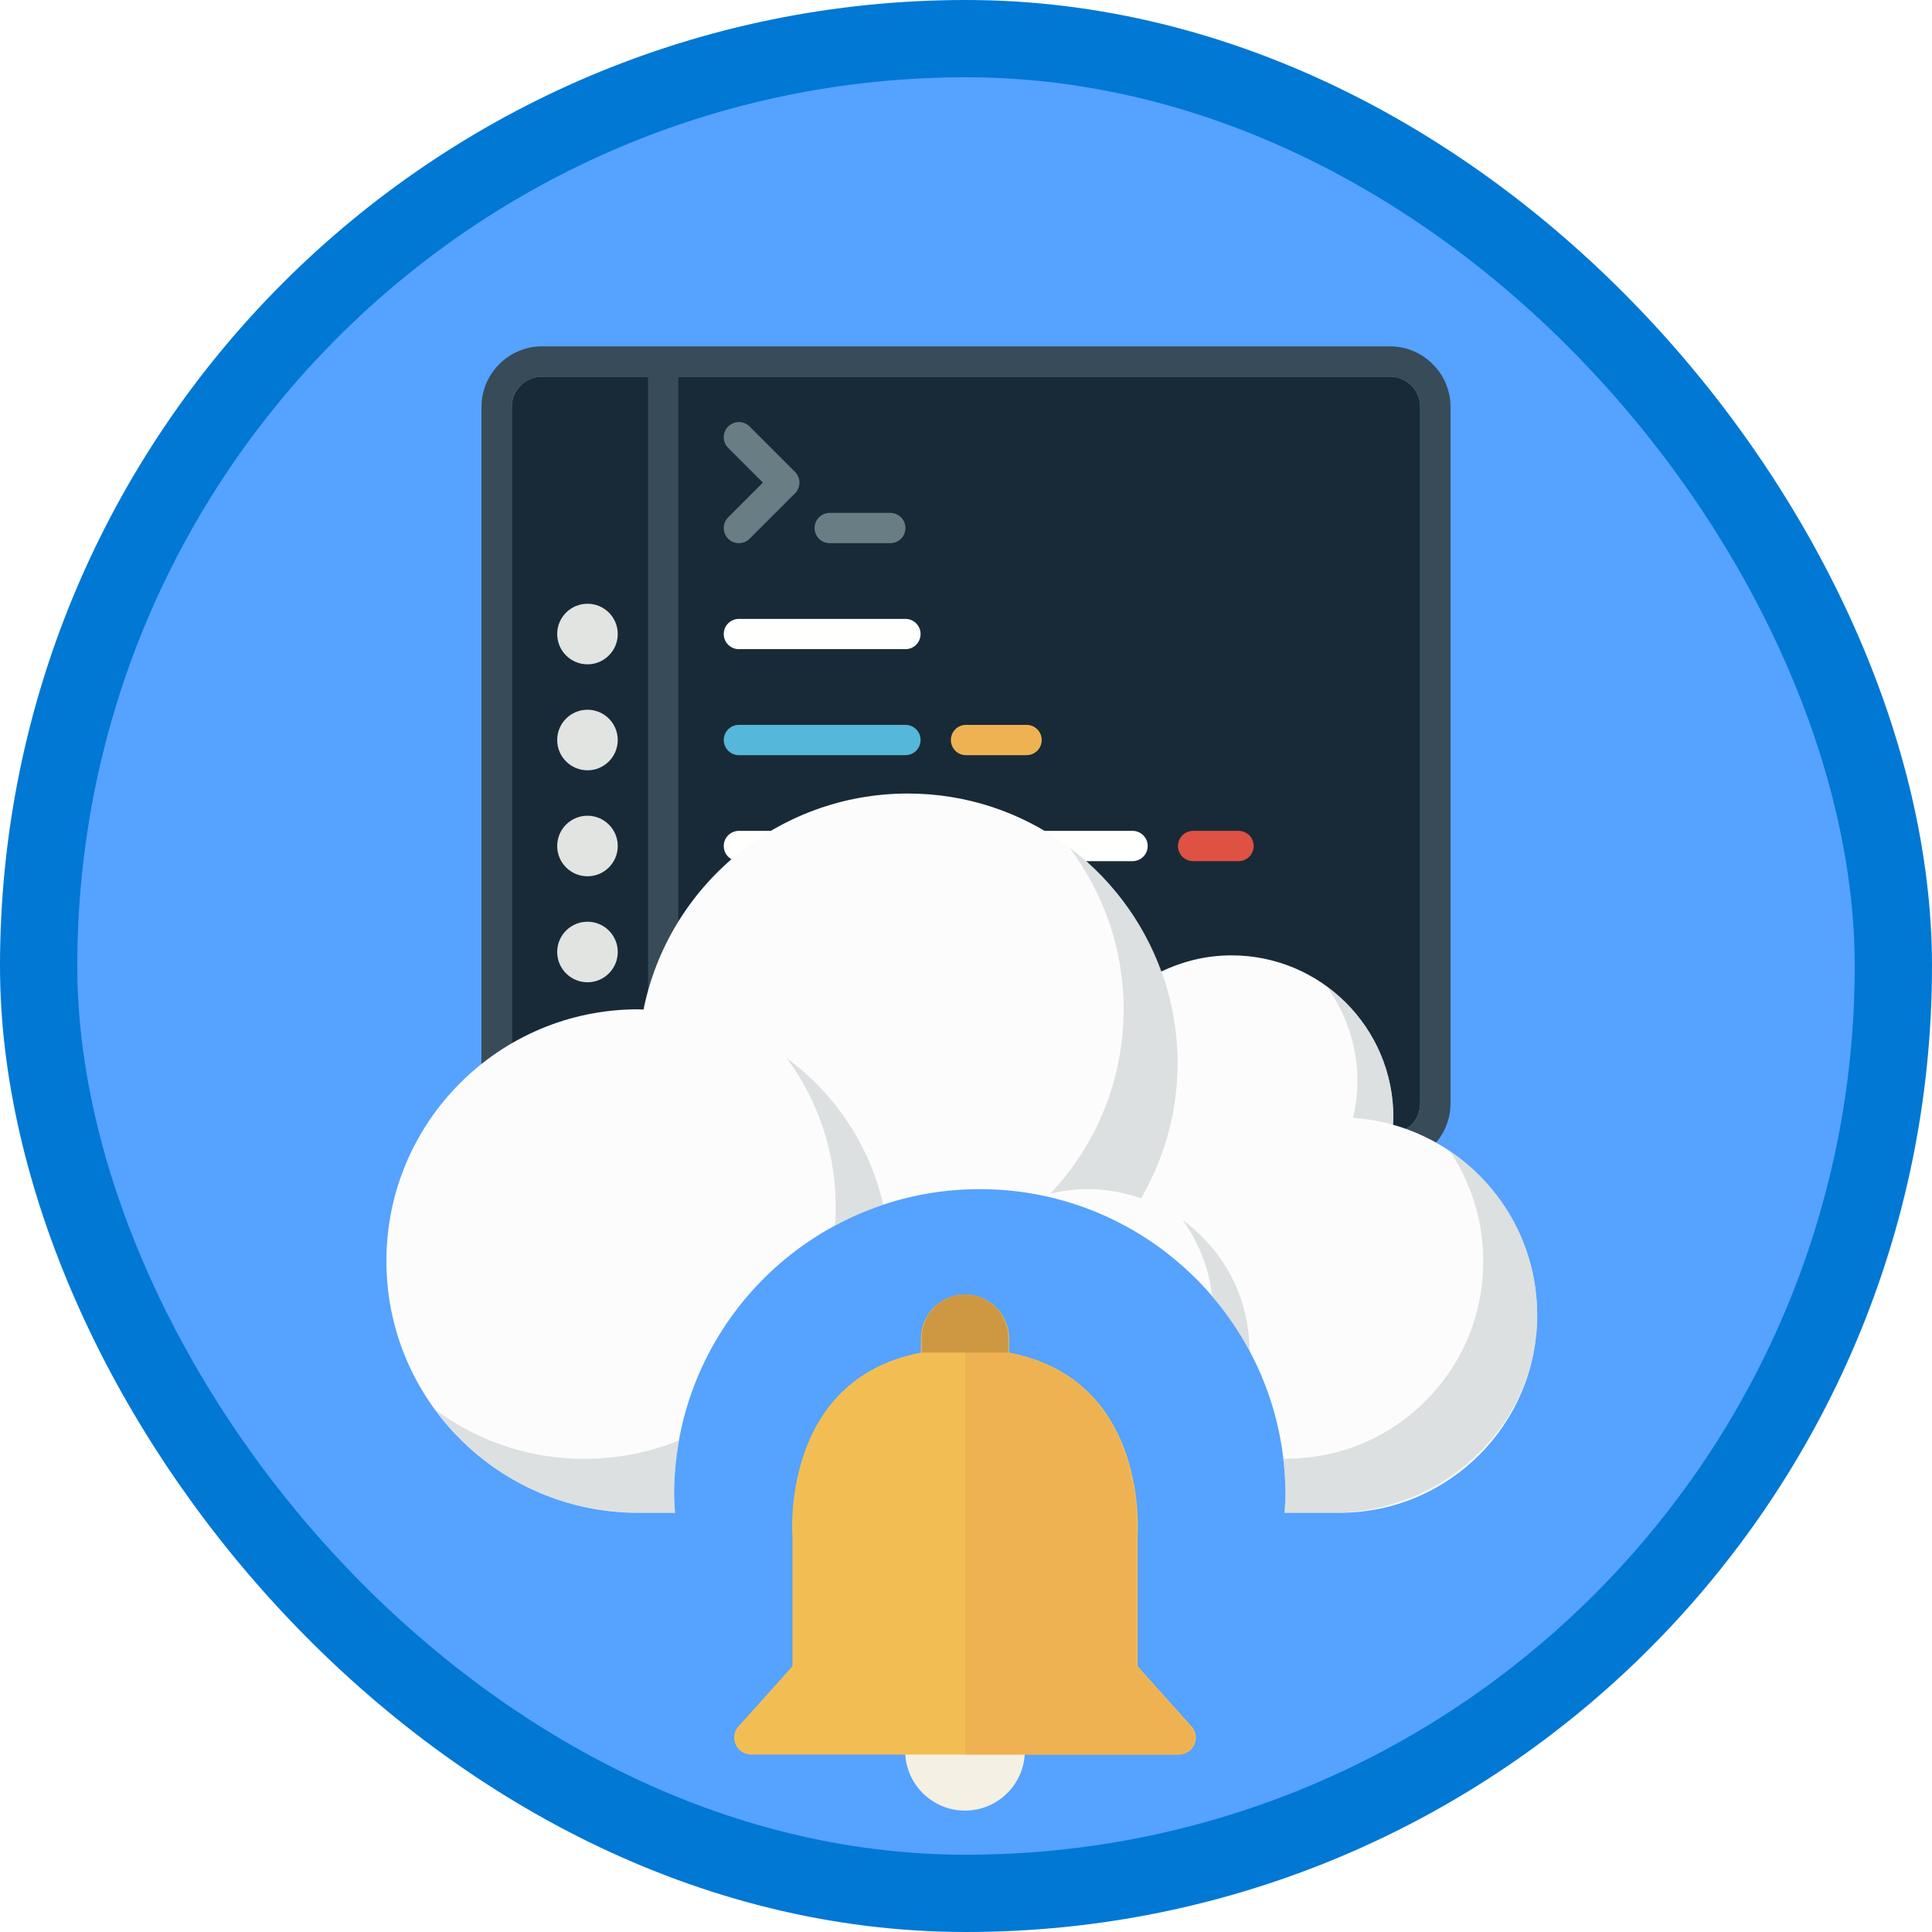 <?xml version="1.0" encoding="UTF-8"?>
<svg width="100px" height="100px" viewBox="0 0 100 100" version="1.1" xmlns="http://www.w3.org/2000/svg" xmlns:xlink="http://www.w3.org/1999/xlink">
    <!-- Generator: Sketch 55.1 (78136) - https://sketchapp.com -->
    <title>NA/enable-automatic-updates-in-a-web-application-using-azure-functions-and-signalr</title>
    <desc>Created with Sketch.</desc>
    <defs>
        <rect id="path-1" x="0" y="0" width="96" height="96" rx="48"></rect>
        <filter x="-7.8%" y="-9.3%" width="115.7%" height="118.6%" filterUnits="objectBoundingBox" id="filter-3">
            <feOffset dx="0" dy="2" in="SourceAlpha" result="shadowOffsetOuter1"></feOffset>
            <feColorMatrix values="0 0 0 0 0   0 0 0 0 0   0 0 0 0 0  0 0 0 0.096 0" type="matrix" in="shadowOffsetOuter1" result="shadowMatrixOuter1"></feColorMatrix>
            <feMerge>
                <feMergeNode in="shadowMatrixOuter1"></feMergeNode>
                <feMergeNode in="SourceGraphic"></feMergeNode>
            </feMerge>
        </filter>
        <filter x="-16.7%" y="-14.7%" width="133.3%" height="129.3%" filterUnits="objectBoundingBox" id="filter-4">
            <feOffset dx="0" dy="2" in="SourceAlpha" result="shadowOffsetOuter1"></feOffset>
            <feColorMatrix values="0 0 0 0 0   0 0 0 0 0   0 0 0 0 0  0 0 0 0.1 0" type="matrix" in="shadowOffsetOuter1" result="shadowMatrixOuter1"></feColorMatrix>
            <feMerge>
                <feMergeNode in="shadowMatrixOuter1"></feMergeNode>
                <feMergeNode in="SourceGraphic"></feMergeNode>
            </feMerge>
        </filter>
    </defs>
    <g id="Badges" stroke="none" stroke-width="1" fill="none" fill-rule="evenodd">
        <g id="N/A-26" transform="translate(-50, -260)">
            <g id="NA/enable-automatic-updates-in-a-web-application-using-azure-functions-and-signalr" transform="translate(50, 260)">
                <g id="Mask" transform="translate(2, 2)">
                    <mask id="mask-2" fill="white">
                        <use xlink:href="#path-1"></use>
                    </mask>
                    <use id="BG" fill="#55A2FF" xlink:href="#path-1"></use>
                    <g id="Code" filter="url(#filter-3)" mask="url(#mask-2)">
                        <g transform="translate(22.922, 13.927)">
                            <path d="M47.022,1.567 L3.135,1.567 C2.27,1.567 1.567,2.27 1.567,3.135 L1.567,39.185 C1.567,40.049 2.27,40.752 3.135,40.752 L47.022,40.752 C47.886,40.752 48.589,40.049 48.589,39.185 L48.589,3.135 C48.589,2.27 47.886,1.567 47.022,1.567" id="Fill-1523" fill="#182A37"></path>
                            <path d="M47.022,0 L3.135,0 C1.411,0 0,1.411 0,3.135 L0,39.185 C0,40.909 1.411,42.32 3.135,42.32 L47.022,42.32 C48.746,42.32 50.157,40.909 50.157,39.185 L50.157,3.135 C50.157,1.411 48.746,0 47.022,0 Z M47.022,1.567 C47.886,1.567 48.589,2.27 48.589,3.135 L48.589,39.185 C48.589,40.049 47.886,40.752 47.022,40.752 L3.135,40.752 C2.27,40.752 1.567,40.049 1.567,39.185 L1.567,3.135 C1.567,2.27 2.27,1.567 3.135,1.567 L47.022,1.567 L47.022,1.567 Z" id="Fill-1524" fill="#384B58"></path>
                            <polygon id="Fill-1525" fill="#384B58" points="8.621 40.752 10.188 40.752 10.188 1.567 8.621 1.567"></polygon>
                            <path d="M7.053,14.89 C7.053,15.755 6.351,16.458 5.486,16.458 C4.62,16.458 3.918,15.755 3.918,14.89 C3.918,14.024 4.62,13.323 5.486,13.323 C6.351,13.323 7.053,14.024 7.053,14.89" id="Fill-1526" fill="#E1E4E1"></path>
                            <path d="M7.053,20.376 C7.053,21.241 6.351,21.944 5.486,21.944 C4.62,21.944 3.918,21.241 3.918,20.376 C3.918,19.51 4.62,18.809 5.486,18.809 C6.351,18.809 7.053,19.51 7.053,20.376" id="Fill-1527" fill="#E1E4E1"></path>
                            <path d="M7.053,25.862 C7.053,26.727 6.351,27.429 5.486,27.429 C4.62,27.429 3.918,26.727 3.918,25.862 C3.918,24.996 4.62,24.295 5.486,24.295 C6.351,24.295 7.053,24.996 7.053,25.862" id="Fill-1528" fill="#E1E4E1"></path>
                            <path d="M7.053,31.348 C7.053,32.213 6.351,32.915 5.486,32.915 C4.62,32.915 3.918,32.213 3.918,31.348 C3.918,30.482 4.62,29.781 5.486,29.781 C6.351,29.781 7.053,30.482 7.053,31.348" id="Fill-1529" fill="#E1E4E1"></path>
                            <path d="M7.053,36.834 C7.053,37.699 6.351,38.401 5.486,38.401 C4.62,38.401 3.918,37.699 3.918,36.834 C3.918,35.968 4.62,35.266 5.486,35.266 C6.351,35.266 7.053,35.968 7.053,36.834" id="Fill-1530" fill="#E1E4E1"></path>
                            <path d="M21.944,37.618 L13.323,37.618 C12.89,37.618 12.539,37.267 12.539,36.834 C12.539,36.4 12.89,36.05 13.323,36.05 L21.944,36.05 C22.377,36.05 22.727,36.4 22.727,36.834 C22.727,37.267 22.377,37.618 21.944,37.618" id="Fill-1531" fill="#FFFFFE"></path>
                            <path d="M29.781,37.618 L25.078,37.618 C24.645,37.618 24.295,37.267 24.295,36.834 C24.295,36.4 24.645,36.05 25.078,36.05 L29.781,36.05 C30.214,36.05 30.564,36.4 30.564,36.834 C30.564,37.267 30.214,37.618 29.781,37.618" id="Fill-1532" fill="#55B7D9"></path>
                            <path d="M16.458,32.132 L13.323,32.132 C12.89,32.132 12.539,31.781 12.539,31.348 C12.539,30.915 12.89,30.564 13.323,30.564 L16.458,30.564 C16.891,30.564 17.241,30.915 17.241,31.348 C17.241,31.781 16.891,32.132 16.458,32.132" id="Fill-1533" fill="#EFB252"></path>
                            <path d="M21.944,26.646 L13.323,26.646 C12.89,26.646 12.539,26.295 12.539,25.862 C12.539,25.429 12.89,25.078 13.323,25.078 L21.944,25.078 C22.377,25.078 22.727,25.429 22.727,25.862 C22.727,26.295 22.377,26.646 21.944,26.646" id="Fill-1534" fill="#FFFFFE"></path>
                            <path d="M33.699,26.646 L25.078,26.646 C24.645,26.646 24.295,26.295 24.295,25.862 C24.295,25.429 24.645,25.078 25.078,25.078 L33.699,25.078 C34.132,25.078 34.483,25.429 34.483,25.862 C34.483,26.295 34.132,26.646 33.699,26.646" id="Fill-1535" fill="#FFFFFE"></path>
                            <path d="M39.185,26.646 L36.834,26.646 C36.4,26.646 36.05,26.295 36.05,25.862 C36.05,25.429 36.4,25.078 36.834,25.078 L39.185,25.078 C39.618,25.078 39.969,25.429 39.969,25.862 C39.969,26.295 39.618,26.646 39.185,26.646" id="Fill-1536" fill="#DF5142"></path>
                            <path d="M28.213,32.132 L19.592,32.132 C19.159,32.132 18.809,31.781 18.809,31.348 C18.809,30.915 19.159,30.564 19.592,30.564 L28.213,30.564 C28.647,30.564 28.997,30.915 28.997,31.348 C28.997,31.781 28.647,32.132 28.213,32.132" id="Fill-1537" fill="#DF5142"></path>
                            <path d="M28.213,21.16 L25.078,21.16 C24.645,21.16 24.295,20.81 24.295,20.376 C24.295,19.943 24.645,19.592 25.078,19.592 L28.213,19.592 C28.647,19.592 28.997,19.943 28.997,20.376 C28.997,20.81 28.647,21.16 28.213,21.16" id="Fill-1538" fill="#EFB252"></path>
                            <path d="M21.944,21.16 L13.323,21.16 C12.89,21.16 12.539,20.81 12.539,20.376 C12.539,19.943 12.89,19.592 13.323,19.592 L21.944,19.592 C22.377,19.592 22.727,19.943 22.727,20.376 C22.727,20.81 22.377,21.16 21.944,21.16" id="Fill-1539" fill="#55B7D9"></path>
                            <path d="M21.944,15.674 L13.323,15.674 C12.89,15.674 12.539,15.324 12.539,14.89 C12.539,14.457 12.89,14.107 13.323,14.107 L21.944,14.107 C22.377,14.107 22.727,14.457 22.727,14.89 C22.727,15.324 22.377,15.674 21.944,15.674" id="Fill-1540" fill="#FFFFFE"></path>
                            <path d="M13.323,10.188 C13.122,10.188 12.922,10.111 12.769,9.958 C12.462,9.652 12.462,9.157 12.769,8.85 L14.566,7.053 L12.769,5.256 C12.462,4.95 12.462,4.455 12.769,4.148 C13.075,3.842 13.571,3.842 13.877,4.148 L16.228,6.499 C16.534,6.806 16.534,7.301 16.228,7.607 L13.877,9.958 C13.724,10.111 13.524,10.188 13.323,10.188" id="Fill-1541" fill="#697D85"></path>
                            <path d="M21.16,10.188 L18.025,10.188 C17.592,10.188 17.241,9.838 17.241,9.404 C17.241,8.971 17.592,8.621 18.025,8.621 L21.16,8.621 C21.593,8.621 21.944,8.971 21.944,9.404 C21.944,9.838 21.593,10.188 21.16,10.188" id="Fill-1542" fill="#697D85"></path>
                        </g>
                    </g>
                    <g id="Group-37" mask="url(#mask-2)">
                        <g transform="translate(18, 39.073)">
                            <path d="M52.101,17.143 C52.111,17.013 52.12,16.885 52.12,16.753 C52.12,12.126 48.369,8.376 43.744,8.376 C42.441,8.376 41.212,8.684 40.105,9.216 C38.159,3.845 33.033,0 26.991,0 C20.232,0 14.596,4.803 13.308,11.183 C13.215,11.181 13.124,11.169 13.03,11.169 C5.834,11.169 0,17.002 0,24.199 C0,31.395 5.834,37.229 13.03,37.229 L14.938,37.229 C14.92,36.919 14.891,36.613 14.891,36.298 C14.891,27.56 21.975,20.476 30.714,20.476 C39.453,20.476 46.536,27.56 46.536,36.298 C46.536,36.613 46.508,36.919 46.489,37.229 L49.328,37.229 C54.987,37.229 59.566,32.645 59.566,26.991 C59.566,22.299 56.401,18.354 52.101,17.143" id="Fill-17" fill="#FCFCFC"></path>
                            <path d="M50.035,16.788 C50.743,16.838 51.441,16.957 52.101,17.143 C52.111,17.013 52.12,16.885 52.12,16.753 C52.12,13.964 50.752,11.501 48.658,9.978 C49.663,11.359 50.259,13.053 50.259,14.891 C50.259,15.545 50.175,16.178 50.035,16.788" id="Fill-18" fill="#C5CCCD" opacity="0.588"></path>
                            <path d="M36.298,20.476 C37.266,20.476 38.197,20.649 39.062,20.952 C40.253,18.894 40.952,16.511 40.952,13.961 C40.952,9.393 38.746,5.35 35.356,2.803 C37.108,5.136 38.159,8.026 38.159,11.169 C38.159,14.865 36.717,18.215 34.365,20.708 C34.987,20.561 35.632,20.476 36.298,20.476" id="Fill-19" fill="#C5CCCD" opacity="0.588"></path>
                            <path d="M23.221,22.361 C24.015,21.934 24.854,21.581 25.721,21.292 C25.012,18.199 23.208,15.526 20.732,13.705 C22.492,16.1 23.456,19.109 23.221,22.361" id="Fill-20" fill="#C5CCCD" opacity="0.588"></path>
                            <path d="M44.674,28.857 C44.674,28.855 44.674,28.854 44.674,28.852 C44.674,26.064 43.306,23.6 41.212,22.078 C42.04,23.219 42.58,24.574 42.748,26.045 C43.483,26.909 44.135,27.848 44.674,28.857" id="Fill-21" fill="#C5CCCD" opacity="0.588"></path>
                            <path d="M14.891,36.298 C14.891,35.334 14.992,34.394 15.157,33.476 C14.237,33.853 13.268,34.128 12.261,34.282 C8.602,34.84 5.192,33.852 2.536,31.9 C4.909,35.126 8.719,37.229 13.03,37.229 L14.938,37.229 C14.92,36.919 14.891,36.613 14.891,36.298" id="Fill-22" fill="#C5CCCD" opacity="0.588"></path>
                            <path d="M55.033,18.491 C56.439,20.584 57.099,23.222 56.615,26.024 C55.936,29.939 52.93,33.16 49.077,34.12 C48.174,34.346 47.28,34.439 46.415,34.429 C46.489,35.043 46.536,35.664 46.536,36.298 C46.536,36.613 46.508,36.919 46.489,37.229 L49.002,37.229 C54.568,37.229 59.361,32.925 59.557,27.363 C59.687,23.67 57.863,20.394 55.033,18.491" id="Fill-23" fill="#C5CCCD" opacity="0.588"></path>
                        </g>
                    </g>
                    <g id="bell" filter="url(#filter-4)" mask="url(#mask-2)">
                        <g transform="translate(36, 63)">
                            <path d="M11.948,26.716 C13.66,26.716 15.047,25.327 15.047,23.618 L8.85,23.618 C8.85,25.327 10.236,26.716 11.948,26.716 L11.948,26.716 Z" id="Fill-1" fill="#F5F0E4"></path>
                            <path d="M23.64,22.32 L20.882,19.246 L20.882,12.469 C20.882,12.469 21.521,4.392 14.228,3.012 L14.228,2.277 C14.226,1.019 13.207,-5.1159077e-13 11.948,-5.1159077e-13 C10.69,-5.1159077e-13 9.671,1.019 9.669,2.277 L9.669,3.012 C2.389,4.394 3.015,12.469 3.015,12.469 L3.015,19.246 L0.257,22.32 C0.005,22.569 -0.069,22.947 0.067,23.275 C0.203,23.603 0.523,23.817 0.879,23.817 L23.019,23.817 C23.374,23.817 23.695,23.603 23.83,23.275 C23.966,22.947 23.892,22.569 23.64,22.32 L23.64,22.32 Z" id="Fill-2" fill="#F2BE53"></path>
                            <path d="M11.948,23.817 L11.948,1.27897692e-13 C13.183,0.027 14.174,1.036 14.176,2.277 L14.176,3.012 C21.469,4.391 20.83,12.468 20.83,12.468 L20.83,19.245 L23.588,22.319 L23.589,22.319 C23.84,22.568 23.914,22.946 23.779,23.274 C23.643,23.602 23.322,23.817 22.967,23.817 L11.948,23.817 Z" id="Combined-Shape" fill="#EFB252"></path>
                            <path d="M11.949,3.007 C12.496,3.007 13.243,3.007 14.19,3.007 C14.19,2.776 14.19,2.521 14.19,2.242 C14.19,1.004 13.187,4.06785716e-13 11.948,4.06785716e-13 C10.71,4.06785716e-13 9.706,1.004 9.706,2.242 C9.706,2.678 9.706,2.933 9.706,3.007 C10.811,3.007 11.559,3.007 11.949,3.007 Z" id="Oval" fill="#CE9843"></path>
                        </g>
                    </g>
                </g>
                <g id="Azure-Border" stroke="#0078D4" stroke-width="4">
                    <rect x="2" y="2" width="96" height="96" rx="48"></rect>
                </g>
            </g>
        </g>
    </g>
</svg>
